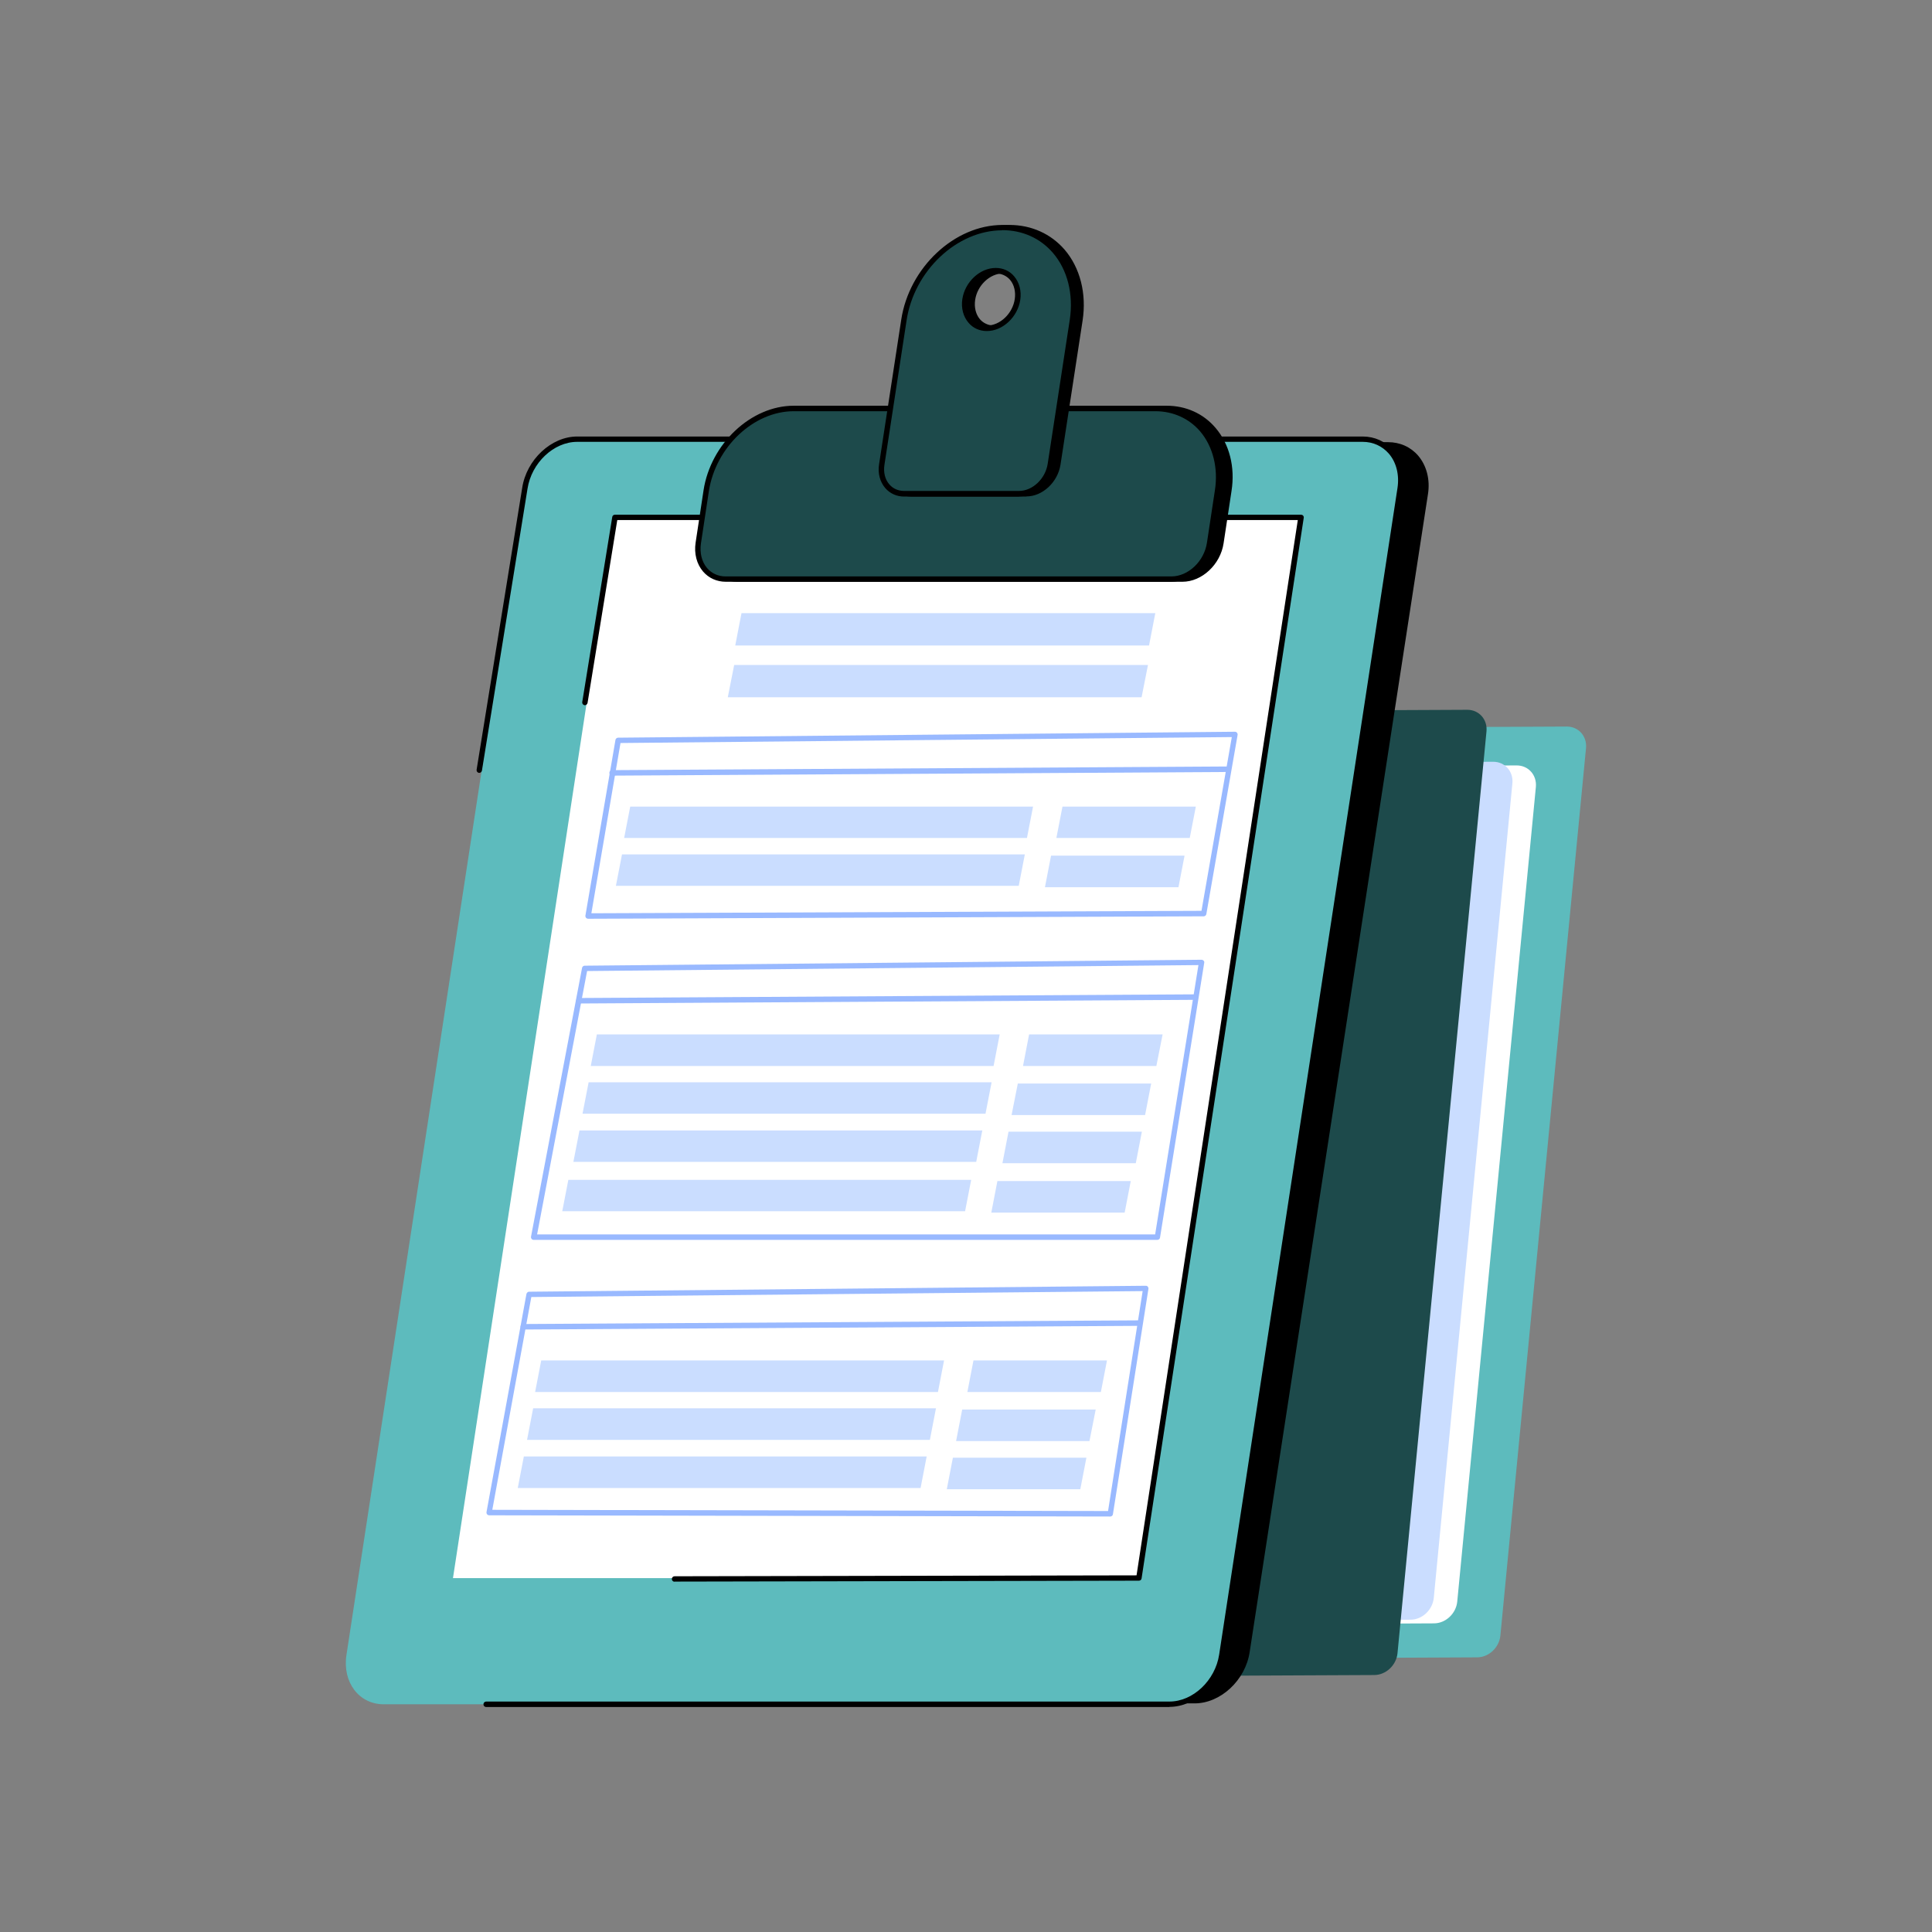 <svg xmlns="http://www.w3.org/2000/svg" id="Capa_2" data-name="Capa 2" viewBox="0 0 126.76 126.76"><rect x="0" y="0" width="126.76" height="126.76" fill="#808080" stroke="none"/><defs><style>      .cls-1 {        fill: none;      }      .cls-1, .cls-2, .cls-3, .cls-4, .cls-5, .cls-6, .cls-7 {        stroke-width: 0px;      }      .cls-3 {        fill: #5dbbbd;      }      .cls-4 {        fill: #99b9ff;      }      .cls-5 {        fill: #1d4a4b;      }      .cls-6 {        fill: #caddff;      }      .cls-7 {        fill: #fff;      }    </style></defs><g id="Capa_1-2" data-name="Capa 1"><g><g><g><path class="cls-3" d="m58.82,107.5l5.62-58.24c.08-.78.76-1.42,1.53-1.42l36.83-.17c.77,0,1.33.63,1.26,1.41l-5.62,58.24c-.08.78-.76,1.42-1.53,1.42l-36.83.17c-.77,0-1.33-.63-1.26-1.41Z"></path><path class="cls-7" d="m55.99,105.27l5.16-53.46c.08-.78.76-1.42,1.53-1.42l36.83-.17c.77,0,1.33.63,1.26,1.41l-5.16,53.46c-.08.78-.76,1.42-1.53,1.42l-36.83.17c-.77,0-1.33-.63-1.26-1.41Z"></path><path class="cls-6" d="m54.45,105.03l5.16-53.46c.08-.78.76-1.42,1.53-1.42l36.83-.17c.77,0,1.33.63,1.26,1.41l-5.16,53.46c-.08.78-.76,1.42-1.53,1.42l-36.83.17c-.77,0-1.33-.63-1.26-1.41Z"></path><path class="cls-5" d="m52.07,108.66l5.84-60.5c.08-.78.76-1.42,1.53-1.42l36.83-.17c.77,0,1.33.63,1.26,1.41l-5.84,60.5c-.08.78-.76,1.42-1.53,1.42l-36.83.17c-.77,0-1.33-.63-1.26-1.41Z"></path></g><g><g><path class="cls-2" d="m91.07,29.19h-51.54c-1.63,0-3.16,1.44-3.44,3.21l-11.7,75.98c-.27,1.77.82,3.21,2.45,3.21h51.54c1.63,0,3.16-1.44,3.44-3.21l11.7-75.98c.27-1.77-.82-3.21-2.45-3.21Z"></path><path class="cls-2" d="m78.38,111.76H26.84c-.79,0-1.49-.32-1.98-.89-.55-.65-.79-1.56-.64-2.52l11.7-75.98c.28-1.85,1.91-3.36,3.61-3.36h51.54c.79,0,1.49.32,1.98.89.55.65.79,1.56.64,2.52l-11.7,75.98c-.28,1.85-1.91,3.36-3.61,3.36ZM39.53,29.37c-1.54,0-3,1.37-3.26,3.06l-11.7,75.98c-.13.85.07,1.66.56,2.23.43.5,1.03.77,1.71.77h51.54c1.54,0,3-1.37,3.26-3.06l11.7-75.98c.13-.85-.07-1.66-.56-2.23-.43-.5-1.03-.77-1.71-.77h-51.54Z"></path></g><path class="cls-3" d="m89.41,28.82h-51.54c-1.63,0-3.16,1.45-3.44,3.23l-11.7,76.54c-.27,1.78.82,3.23,2.45,3.23h51.54c1.63,0,3.16-1.45,3.44-3.23l11.7-76.54c.27-1.78-.82-3.23-2.45-3.23Z"></path><g><polygon class="cls-7" points="74.72 103.54 29.72 103.54 40.35 33.95 85.36 33.95 74.72 103.54"></polygon><g><g><path class="cls-4" d="m38.59,60.28c-.05,0-.1-.02-.14-.06-.03-.04-.05-.09-.04-.15l1.97-11.52c.01-.08.09-.15.17-.15l40.47-.39c.06,0,.1.02.14.06.03.04.05.09.04.15l-2.05,11.75c-.01.08-.09.15-.17.15l-40.39.16h0Zm2.12-11.52l-1.91,11.16,40.03-.16,1.99-11.4-40.11.39Z"></path><path class="cls-4" d="m40.16,50.89c-.1,0-.18-.08-.18-.18,0-.1.08-.18.18-.18l40.39-.24h0c.1,0,.18.08.18.18,0,.1-.08.18-.18.18l-40.39.24h0Z"></path></g><g><polygon class="cls-6" points="66.84 58.12 40.41 58.12 40.81 56.06 67.24 56.06 66.84 58.12"></polygon><polygon class="cls-6" points="67.38 54.98 40.95 54.98 41.35 52.92 67.78 52.92 67.38 54.98"></polygon><polygon class="cls-6" points="78.06 54.98 69.31 54.98 69.71 52.92 78.46 52.92 78.06 54.98"></polygon><polygon class="cls-6" points="77.32 58.21 68.56 58.21 68.96 56.14 77.72 56.14 77.32 58.21"></polygon></g></g><g><g><path class="cls-4" d="m72.86,99.5h0l-40.76-.08c-.05,0-.1-.02-.14-.06-.03-.04-.05-.09-.04-.15l2.62-14.31c.02-.08.09-.15.17-.15l40.47-.39h0c.05,0,.1.02.13.06.03.04.05.09.04.14l-2.33,14.79c-.01.09-.09.15-.18.15Zm-40.55-.44l40.39.08,2.27-14.43-40.11.39-2.56,13.96Z"></path><path class="cls-4" d="m34.33,87.23c-.1,0-.18-.08-.18-.18,0-.1.08-.18.18-.18l40.39-.24h0c.1,0,.18.08.18.18,0,.1-.08.18-.18.18l-40.39.24h0Z"></path></g><g><polygon class="cls-6" points="61.01 94.47 34.58 94.47 34.98 92.4 61.41 92.4 61.01 94.47"></polygon><polygon class="cls-6" points="61.54 91.33 35.11 91.33 35.51 89.26 61.94 89.26 61.54 91.33"></polygon><polygon class="cls-6" points="72.23 91.33 63.47 91.33 63.87 89.26 72.63 89.26 72.23 91.33"></polygon><polygon class="cls-6" points="71.48 94.55 62.73 94.55 63.13 92.48 71.89 92.48 71.48 94.55"></polygon><polygon class="cls-6" points="60.4 97.63 33.97 97.63 34.37 95.56 60.8 95.56 60.4 97.63"></polygon><polygon class="cls-6" points="70.88 97.71 62.12 97.71 62.52 95.64 71.28 95.64 70.88 97.71"></polygon></g></g><g><g><path class="cls-4" d="m75.94,81.35h-40.92c-.05,0-.1-.02-.14-.06-.03-.04-.05-.09-.04-.15l3.35-17.64c.02-.08.09-.14.17-.14l40.47-.39c.06,0,.1.02.14.06s.05.09.04.14l-2.9,18.03c-.01.09-.09.15-.18.15Zm-40.71-.36h40.56l2.84-17.67-40.11.39-3.28,17.28Z"></path><path class="cls-4" d="m37.98,65.84c-.1,0-.18-.08-.18-.18,0-.1.08-.18.18-.18l40.39-.24h0c.1,0,.18.08.18.18,0,.1-.08.18-.18.18l-40.39.24h0Z"></path></g><g><polygon class="cls-6" points="64.66 73.07 38.22 73.07 38.62 71.01 65.06 71.01 64.66 73.07"></polygon><polygon class="cls-6" points="65.19 69.94 38.76 69.94 39.16 67.87 65.59 67.87 65.19 69.94"></polygon><polygon class="cls-6" points="75.87 69.94 67.12 69.94 67.52 67.87 76.28 67.87 75.87 69.94"></polygon><polygon class="cls-6" points="75.13 73.16 66.37 73.16 66.78 71.09 75.53 71.09 75.13 73.16"></polygon><polygon class="cls-6" points="64.05 76.23 37.62 76.23 38.02 74.17 64.45 74.17 64.05 76.23"></polygon><polygon class="cls-6" points="74.52 76.32 65.77 76.32 66.17 74.25 74.92 74.25 74.52 76.32"></polygon><polygon class="cls-6" points="63.32 79.47 36.89 79.47 37.29 77.41 63.72 77.41 63.32 79.47"></polygon><polygon class="cls-6" points="73.79 79.56 65.04 79.56 65.44 77.49 74.19 77.49 73.79 79.56"></polygon></g></g><polygon class="cls-6" points="75.39 42.35 48.24 42.35 48.65 40.23 75.8 40.23 75.39 42.35"></polygon><polygon class="cls-6" points="74.9 45.75 47.75 45.75 48.17 43.63 75.32 43.63 74.9 45.75"></polygon><path class="cls-2" d="m44.26,103.78c-.1,0-.18-.08-.18-.18,0-.1.08-.18.18-.18l30.31-.06,10.58-69.24h-44.65l-1.95,12c-.02.1-.11.16-.2.15-.1-.02-.16-.11-.15-.2l1.97-12.15c.01-.09.09-.15.18-.15h45.01c.05,0,.1.02.14.06.03.04.05.09.04.14l-10.64,69.59c-.01.09-.09.15-.18.15l-30.47.06h0Z"></path></g><path class="cls-2" d="m76.73,112H31.9c-.1,0-.18-.08-.18-.18s.08-.18.18-.18h44.83c1.54,0,3-1.38,3.26-3.08l11.7-76.54c.13-.86-.07-1.68-.57-2.26-.43-.49-1.03-.77-1.71-.77h-51.54c-1.54,0-3,1.38-3.26,3.08l-2.99,18.49c-.02.1-.11.16-.2.15-.1-.02-.16-.11-.15-.2l2.99-18.49c.28-1.86,1.91-3.38,3.61-3.38h51.54c.78,0,1.48.32,1.98.89.56.65.8,1.58.65,2.54l-11.7,76.54c-.28,1.86-1.91,3.38-3.61,3.38Z"></path><g><g><path class="cls-2" d="m77.59,38h-29.24c-1.19,0-2-1.06-1.8-2.37l.52-3.43c.46-2.98,3.03-5.39,5.74-5.39h23.73c2.72,0,4.55,2.42,4.09,5.39l-.52,3.43c-.2,1.31-1.33,2.37-2.52,2.37Z"></path><path class="cls-2" d="m77.59,38.17h-29.24c-.59,0-1.12-.24-1.49-.67-.42-.49-.6-1.18-.49-1.9l.52-3.43c.47-3.06,3.12-5.55,5.92-5.55h23.73c1.27,0,2.41.51,3.21,1.45.91,1.06,1.3,2.57,1.05,4.15l-.52,3.43c-.21,1.39-1.42,2.52-2.7,2.52Zm-24.78-11.19c-2.63,0-5.12,2.35-5.57,5.24l-.52,3.43c-.09.62.05,1.21.4,1.62.3.35.73.55,1.22.55h29.24c1.11,0,2.16-.99,2.35-2.22l.52-3.43c.23-1.47-.13-2.88-.97-3.87-.73-.85-1.78-1.32-2.94-1.32h-23.73Z"></path></g><g><path class="cls-5" d="m76.86,38h-29.24c-1.19,0-2-1.06-1.8-2.37l.52-3.43c.46-2.98,3.03-5.39,5.74-5.39h23.73c2.72,0,4.55,2.42,4.09,5.39l-.52,3.43c-.2,1.31-1.33,2.37-2.52,2.37Z"></path><path class="cls-2" d="m76.86,38.17h-29.24c-.59,0-1.12-.24-1.49-.67-.42-.49-.6-1.18-.49-1.9l.52-3.43c.47-3.06,3.12-5.55,5.92-5.55h23.73c1.27,0,2.41.51,3.21,1.45.91,1.06,1.3,2.57,1.05,4.15l-.52,3.43c-.21,1.39-1.42,2.52-2.7,2.52Zm-24.78-11.19c-2.63,0-5.12,2.35-5.57,5.24l-.52,3.43c-.09.62.05,1.21.4,1.62.3.35.73.55,1.22.55h29.24c1.11,0,2.16-.99,2.34-2.22l.52-3.43c.23-1.47-.13-2.88-.97-3.87-.73-.85-1.78-1.32-2.94-1.32h-23.73Z"></path></g><g><path class="cls-2" d="m66.23,14.93c-3.06,0-5.95,2.72-6.46,6.07l-1.45,9.46c-.16,1.07.49,1.93,1.47,1.93h7.54c.97,0,1.89-.87,2.06-1.93l1.45-9.46c.51-3.35-1.55-6.07-4.6-6.07Zm-1.01,6.61c-.95,0-1.59-.85-1.43-1.89.16-1.04,1.06-1.89,2.01-1.89s1.59.85,1.43,1.89c-.16,1.04-1.06,1.89-2.01,1.89Z"></path><path class="cls-2" d="m67.34,32.58h-7.54c-.49,0-.93-.2-1.24-.56-.35-.41-.5-.98-.4-1.58l1.45-9.46c.52-3.43,3.5-6.22,6.64-6.22,1.42,0,2.7.58,3.6,1.62,1.02,1.19,1.45,2.89,1.18,4.65l-1.45,9.46c-.18,1.15-1.18,2.08-2.23,2.08Zm-1.1-17.47c-2.97,0-5.79,2.65-6.28,5.92l-1.45,9.46c-.08.5.04.97.32,1.29.24.28.58.43.97.43h7.54c.89,0,1.73-.8,1.88-1.78l1.45-9.46c.25-1.67-.15-3.26-1.1-4.37-.83-.97-2.01-1.5-3.33-1.5Zm-1.01,6.61c-.48,0-.91-.19-1.21-.55-.34-.4-.49-.96-.4-1.55.17-1.12,1.15-2.04,2.19-2.04.48,0,.91.19,1.21.55.34.4.49.96.4,1.55-.17,1.12-1.15,2.04-2.19,2.04Zm.58-3.78c-.86,0-1.69.78-1.83,1.74-.07.48.04.94.31,1.26.23.27.57.42.94.42.86,0,1.69-.78,1.83-1.74.07-.48-.04-.94-.31-1.26-.23-.27-.57-.42-.94-.42Z"></path></g><g><path class="cls-5" d="m65.76,14.93c-3.06,0-5.95,2.72-6.46,6.07l-1.45,9.46c-.16,1.07.49,1.93,1.47,1.93h7.54c.97,0,1.89-.87,2.06-1.93l1.45-9.46c.51-3.35-1.55-6.07-4.6-6.07Zm-1.01,6.61c-.95,0-1.59-.85-1.43-1.89.16-1.04,1.06-1.89,2.01-1.89s1.59.85,1.43,1.89c-.16,1.04-1.06,1.89-2.01,1.89Z"></path><path class="cls-2" d="m66.86,32.58h-7.54c-.49,0-.93-.2-1.24-.56-.35-.41-.5-.98-.4-1.58l1.45-9.46c.52-3.43,3.5-6.22,6.64-6.22,1.42,0,2.7.58,3.6,1.62,1.02,1.19,1.45,2.89,1.18,4.65l-1.45,9.46c-.18,1.15-1.18,2.08-2.23,2.08Zm-1.1-17.47c-2.97,0-5.79,2.65-6.28,5.92l-1.45,9.46c-.08.5.04.97.32,1.29.24.28.58.43.97.43h7.54c.89,0,1.73-.8,1.88-1.78l1.45-9.46c.25-1.67-.15-3.26-1.1-4.37-.83-.97-2.01-1.5-3.33-1.5Zm-1.01,6.61c-.48,0-.91-.19-1.21-.55-.34-.4-.49-.96-.4-1.55.17-1.12,1.15-2.04,2.19-2.04.48,0,.91.19,1.21.55.34.4.49.96.4,1.55-.17,1.12-1.15,2.04-2.19,2.04Zm.58-3.78c-.86,0-1.69.78-1.83,1.74-.07.48.04.94.31,1.26.23.27.57.42.94.42.86,0,1.69-.78,1.83-1.74.07-.48-.04-.94-.31-1.26-.23-.27-.57-.42-.94-.42Z"></path></g></g></g></g><rect class="cls-1" width="126.76" height="126.76"></rect></g></g></svg>